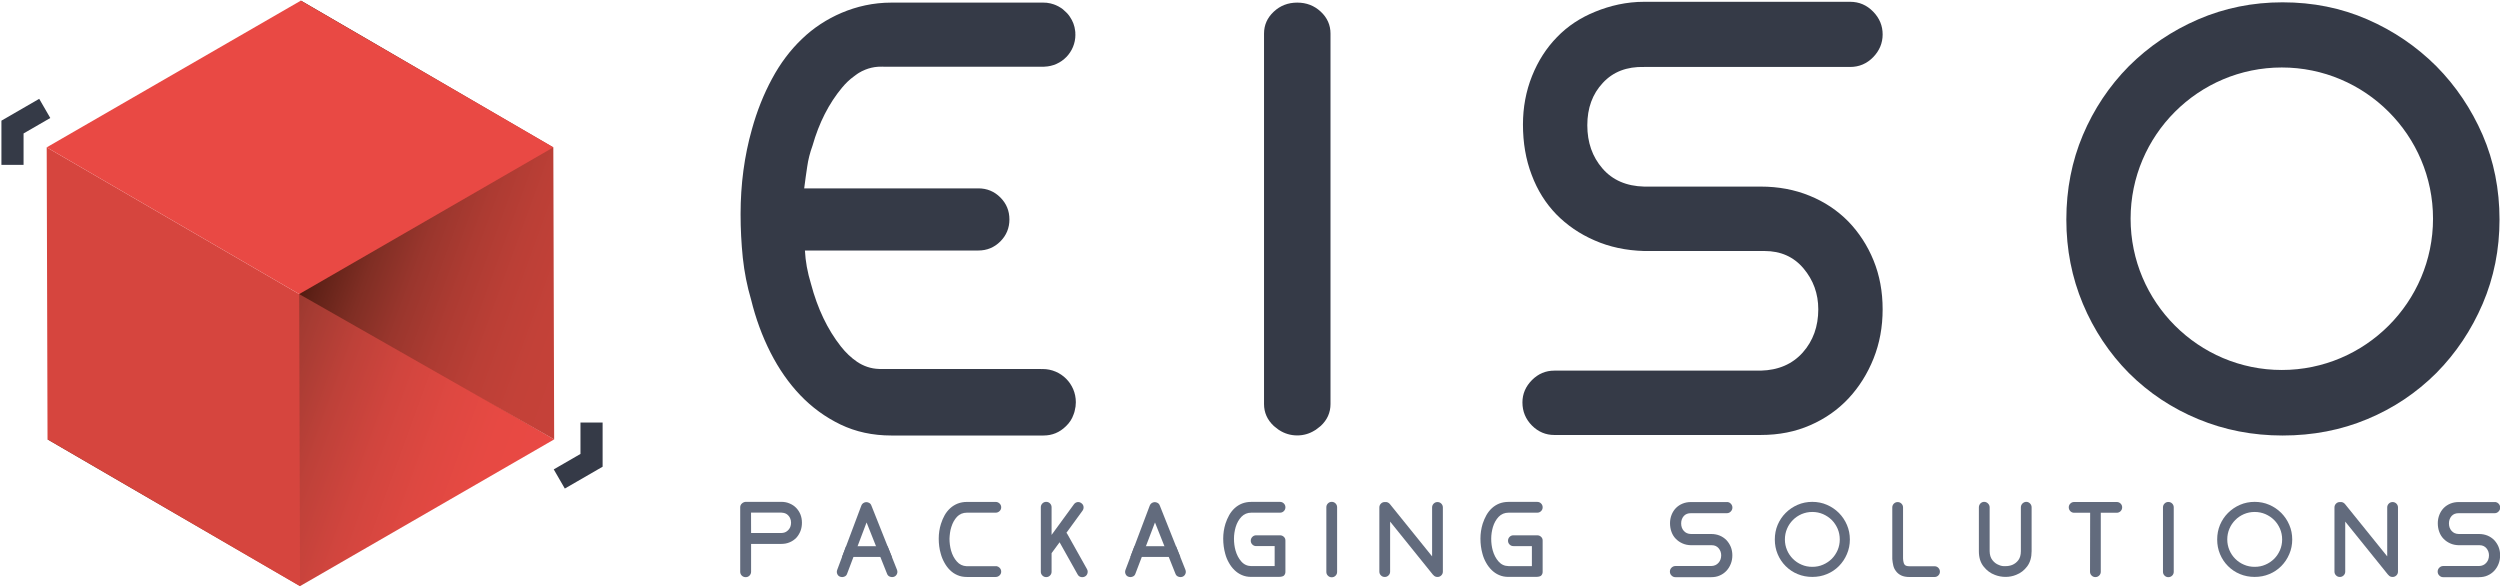 <?xml version="1.0" encoding="utf-8"?>
<!-- Generator: Adobe Illustrator 16.0.0, SVG Export Plug-In . SVG Version: 6.00 Build 0)  -->
<!DOCTYPE svg PUBLIC "-//W3C//DTD SVG 1.0//EN" "http://www.w3.org/TR/2001/REC-SVG-20010904/DTD/svg10.dtd">
<svg version="1.0" id="Layer_1" xmlns="http://www.w3.org/2000/svg" xmlns:xlink="http://www.w3.org/1999/xlink" x="0px" y="0px"
	 width="338.766px" height="79.554px" viewBox="0 0 338.766 79.554" enable-background="new 0 0 338.766 79.554"
	 xml:space="preserve">
<g>
	<defs>
		<rect id="SVGID_1_" x="-105.25" y="-79.321" width="549.45" height="388.54"/>
	</defs>
	<clipPath id="SVGID_2_">
		<use xlink:href="#SVGID_1_"  overflow="visible"/>
	</clipPath>
	<path clip-path="url(#SVGID_2_)" fill="#353A47" d="M250.451,30.004c-1.48-1.5-3.22-2.66-5.24-3.48
		c-2.03-0.83-4.229-1.24-6.62-1.24h-15.8c-2.4-0.06-4.29-0.88-5.65-2.46c-1.37-1.58-2.05-3.53-2.05-5.85s0.69-4.24,2.11-5.75
		c1.39-1.5,3.25-2.21,5.59-2.15h27.91c1.229,0,2.27-0.45,3.13-1.33c0.86-0.89,1.28-1.92,1.28-3.08c0-1.17-0.42-2.2-1.28-3.08
		c-0.86-0.89-1.9-1.34-3.13-1.34h-27.91c-2.4,0-4.61,0.52-6.62,1.34c-2.03,0.82-3.75,1.96-5.18,3.44
		c-1.44,1.47-2.57,3.23-3.391,5.28c-0.819,2.05-1.229,4.25-1.229,6.57c0,2.46,0.38,4.73,1.18,6.82c0.78,2.09,1.9,3.86,3.33,5.34
		c1.44,1.47,3.16,2.66,5.19,3.54c2.01,0.89,4.26,1.37,6.72,1.44h16.32c2.18,0,3.949,0.78,5.279,2.36s2,3.42,2,5.54
		c0,2.32-0.699,4.27-2.1,5.85c-1.41,1.58-3.31,2.4-5.7,2.46h-27.979c-1.15,0-2.16,0.42-3.021,1.28c-0.85,0.86-1.29,1.86-1.29,3.03
		c0,1.23,0.44,2.27,1.29,3.13c0.86,0.86,1.87,1.28,3.021,1.28h27.979c2.47,0,4.7-0.44,6.72-1.33c2.021-0.88,3.75-2.1,5.19-3.64
		c1.43-1.54,2.56-3.34,3.38-5.39c0.82-2.05,1.23-4.27,1.23-6.67s-0.41-4.61-1.23-6.62C253.061,33.284,251.911,31.514,250.451,30.004
		"/>
	<path clip-path="url(#SVGID_2_)" fill="#353A47" d="M336.42,18.304c-1.53-3.52-3.62-6.64-6.28-9.33
		c-2.699-2.69-5.819-4.81-9.359-6.35s-7.36-2.31-11.48-2.31c-4.05,0-7.859,0.77-11.43,2.31c-3.561,1.54-6.7,3.66-9.4,6.35
		c-2.66,2.69-4.739,5.81-6.229,9.33c-1.49,3.53-2.24,7.35-2.24,11.45c0,4.05,0.75,7.85,2.24,11.41s3.569,6.69,6.229,9.38
		c2.7,2.69,5.84,4.78,9.4,6.25c3.57,1.48,7.38,2.22,11.43,2.22c4.12,0,7.94-0.74,11.48-2.22c3.54-1.47,6.66-3.56,9.359-6.25
		c2.66-2.69,4.75-5.82,6.28-9.38c1.521-3.56,2.28-7.36,2.28-11.41C338.7,25.654,337.94,21.833,336.42,18.304 M309.2,50.134
		c-11.3,0-20.49-9.2-20.49-20.5c0-11.3,9.19-20.49,20.49-20.49s20.49,9.19,20.49,20.49C329.69,40.934,320.5,50.134,309.2,50.134"/>
	<path clip-path="url(#SVGID_2_)" fill="#353A47" d="M180.292,4.554v50.19c0,1.16-0.44,2.15-1.32,2.97
		c-0.069,0.07-0.149,0.12-0.229,0.18c-0.141,0.12-0.29,0.24-0.44,0.34c-0.06,0.04-0.109,0.07-0.17,0.1
		c-0.68,0.43-1.49,0.67-2.35,0.67c-0.9,0-1.74-0.26-2.44-0.72c-0.04-0.02-0.07-0.04-0.109-0.07c-0.16-0.11-0.311-0.23-0.461-0.36
		c-0.05-0.05-0.109-0.09-0.17-0.14c-0.88-0.82-1.319-1.81-1.319-2.97V4.554c0-1.16,0.439-2.15,1.319-2.97
		c0.87-0.82,1.94-1.23,3.181-1.23c1.25,0,2.31,0.41,3.189,1.23C179.852,2.404,180.292,3.394,180.292,4.554"/>
	<path clip-path="url(#SVGID_2_)" fill="#353A47" d="M142.773,0.583c-0.3-0.1-0.61-0.17-0.94-0.21
		C142.163,0.404,142.473,0.474,142.773,0.583"/>
	<path clip-path="url(#SVGID_2_)" fill="#353A47" d="M119.823,9.043h-0.8c0.13-0.02,0.26-0.02,0.4-0.02
		C119.563,9.023,119.693,9.023,119.823,9.043"/>
	<path clip-path="url(#SVGID_2_)" fill="#353A47" d="M145.783,54.503c0,0.39-0.05,0.77-0.15,1.14c-0.01,0.07-0.03,0.14-0.05,0.21
		c-0.03,0.12-0.07,0.23-0.12,0.34c-0.2,0.58-0.54,1.11-1.04,1.58c-0.85,0.83-1.86,1.24-3.02,1.24h-20.63c-2.53,0-4.82-0.5-6.88-1.49
		c-2.05-0.99-3.86-2.31-5.44-3.96c-1.57-1.64-2.92-3.58-4.05-5.8c-1.13-2.23-2-4.61-2.62-7.14c-0.55-1.85-0.92-3.75-1.13-5.7
		c-0.2-1.96-0.3-3.92-0.3-5.91c0-4.04,0.51-7.88,1.54-11.51c0.68-2.46,1.59-4.74,2.72-6.83c1.12-2.09,2.47-3.88,4.05-5.39
		c1.57-1.51,3.37-2.69,5.39-3.55c2.01-0.85,4.26-1.38,6.72-1.38h20.6c0.16,0,0.31,0.01,0.46,0.02c0.33,0.04,0.64,0.11,0.94,0.21
		c0.1,0.03,0.19,0.07,0.29,0.11c0.24,0.1,0.48,0.23,0.69,0.37c0.02,0.01,0.03,0.02,0.05,0.03c0.12,0.08,0.24,0.17,0.35,0.28
		c0.09,0.08,0.18,0.16,0.27,0.25c0.12,0.1,0.21,0.2,0.3,0.31c0.1,0.11,0.18,0.23,0.26,0.35c0.19,0.28,0.35,0.58,0.47,0.9
		c0.06,0.16,0.11,0.32,0.15,0.49s0.07,0.35,0.09,0.52v0.01c0.02,0.13,0.03,0.27,0.02,0.41c0.01,0.03,0.01,0.06,0.01,0.09
		c0,2.35-1.86,4.25-4.19,4.33c-0.05,0.01-0.11,0.01-0.16,0.01h-21.55c-0.13-0.02-0.26-0.02-0.4-0.02c-0.14,0-0.27,0-0.4,0.02h-0.03
		c-0.62,0.04-1.2,0.18-1.75,0.4c-0.08,0.03-0.16,0.06-0.24,0.11c-0.14,0.05-0.27,0.12-0.4,0.2c-0.13,0.07-0.27,0.14-0.39,0.23
		c-0.08,0.06-0.16,0.11-0.24,0.17c-0.1,0.06-0.19,0.13-0.28,0.21c-0.57,0.41-1.1,0.92-1.59,1.51c-1.78,2.14-3.12,4.76-4,7.86
		c-0.35,0.96-0.59,1.91-0.72,2.84c-0.14,0.93-0.28,1.91-0.41,2.95h23.6c1.16,0,2.16,0.41,2.98,1.23c0.82,0.82,1.23,1.81,1.23,2.98
		c0,1.16-0.41,2.16-1.23,2.98c-0.82,0.82-1.82,1.23-2.98,1.23h-23.5c0.07,1.44,0.34,2.95,0.82,4.52c0.89,3.36,2.24,6.18,4.05,8.48
		c0.67,0.85,1.41,1.55,2.21,2.09c0.85,0.57,1.86,0.93,2.95,0.96c0.07,0.01,0.14,0.01,0.21,0.01h21.75v0.01
		c0.07-0.01,0.15-0.01,0.22-0.01C143.773,50.004,145.783,52.014,145.783,54.503"/>
	<path clip-path="url(#SVGID_2_)" fill="#353A47" d="M141.533,9.034v0.01h-0.16C141.423,9.043,141.483,9.043,141.533,9.034"/>
	<path clip-path="url(#SVGID_2_)" fill="#353A47" d="M119.823,9.043h-0.8c0.13-0.02,0.26-0.02,0.4-0.02
		C119.563,9.023,119.693,9.023,119.823,9.043"/>
	<path clip-path="url(#SVGID_2_)" fill="#626B7D" d="M108.464,69.71c-0.142-0.347-0.338-0.64-0.578-0.889
		c-0.249-0.258-0.542-0.453-0.889-0.596c-0.338-0.151-0.72-0.222-1.12-0.222h-4.836c-0.205,0.018-0.374,0.098-0.516,0.231
		c-0.151,0.143-0.222,0.303-0.222,0.516v8.73c0,0.196,0.071,0.374,0.222,0.525c0.142,0.133,0.311,0.204,0.516,0.204
		c0.213,0,0.382-0.071,0.524-0.213c0.142-0.151,0.213-0.32,0.213-0.525v-3.769h4.117c0.4,0,0.782-0.071,1.12-0.222
		c0.347-0.143,0.64-0.356,0.889-0.605c0.24-0.267,0.427-0.569,0.569-0.925c0.133-0.346,0.195-0.729,0.195-1.12
		C108.668,70.421,108.597,70.058,108.464,69.71 M107.086,71.417c-0.107,0.231-0.249,0.418-0.445,0.56
		c-0.195,0.16-0.453,0.24-0.764,0.249h-4.099l-0.008-2.765h4.142v0.009c0.294,0.009,0.543,0.089,0.729,0.222
		c0.196,0.151,0.338,0.329,0.427,0.534c0.08,0.169,0.125,0.364,0.125,0.595C107.193,71.036,107.157,71.23,107.086,71.417"/>
	<path clip-path="url(#SVGID_2_)" fill="#626B7D" d="M121.551,77.214l-0.693-1.743l-0.587-1.457l-2.187-5.495
		c-0.071-0.213-0.214-0.355-0.427-0.426c-0.187-0.072-0.373-0.063-0.56,0.017c-0.187,0.089-0.311,0.223-0.382,0.409l-2.063,5.495
		l-0.551,1.457l-0.658,1.761c-0.071,0.195-0.062,0.382,0.018,0.56c0.08,0.187,0.222,0.311,0.409,0.364
		c0.186,0.063,0.373,0.054,0.56-0.026c0.187-0.071,0.302-0.205,0.364-0.4l0.854-2.259l0.56-1.457l1.218-3.219l1.28,3.219
		l0.587,1.457l0.907,2.276c0.071,0.196,0.195,0.32,0.382,0.392c0.187,0.071,0.373,0.08,0.56,0.017c0.187-0.071,0.32-0.195,0.4-0.382
		C121.622,77.596,121.622,77.41,121.551,77.214"/>
	<path clip-path="url(#SVGID_2_)" fill="#626B7D" d="M135.073,76.725h-4.09c-0.542-0.027-0.977-0.24-1.324-0.64
		c-0.356-0.4-0.614-0.889-0.783-1.476c-0.142-0.507-0.213-1.049-0.213-1.618c0.009-0.267,0.036-0.542,0.071-0.809
		c0.036-0.267,0.098-0.524,0.178-0.773c0.169-0.552,0.427-1.014,0.773-1.387c0.347-0.365,0.801-0.552,1.343-0.552h3.894
		c0.204,0,0.373-0.071,0.524-0.213c0.152-0.142,0.223-0.311,0.223-0.516c0-0.195-0.071-0.373-0.223-0.515
		c-0.151-0.142-0.32-0.213-0.524-0.213h-3.894c-0.462,0-0.88,0.08-1.254,0.222c-0.373,0.151-0.711,0.355-1.004,0.622
		c-0.294,0.267-0.551,0.587-0.756,0.942c-0.204,0.365-0.373,0.756-0.507,1.183c-0.204,0.64-0.302,1.316-0.302,2.009
		c0,0.729,0.089,1.396,0.267,2.009c0.115,0.445,0.284,0.854,0.498,1.236c0.213,0.391,0.462,0.729,0.755,1.013
		c0.294,0.294,0.632,0.525,1.014,0.685c0.382,0.169,0.809,0.249,1.271,0.249h3.912c0.204,0,0.373-0.071,0.524-0.213
		c0.152-0.143,0.223-0.312,0.223-0.516c0-0.196-0.071-0.373-0.223-0.525C135.331,76.823,135.206,76.752,135.073,76.725"/>
	<path clip-path="url(#SVGID_2_)" fill="#626B7D" d="M147.297,77.125l-2.649-4.73c-0.036-0.071-0.08-0.133-0.143-0.195l2.187-3.005
		c0.116-0.16,0.16-0.347,0.134-0.542c-0.027-0.196-0.125-0.347-0.294-0.472c-0.168-0.124-0.346-0.177-0.542-0.142
		c-0.195,0.036-0.355,0.142-0.471,0.302l-3.023,4.143v-3.751c0-0.196-0.071-0.374-0.213-0.516s-0.311-0.213-0.516-0.213
		c-0.204,0-0.373,0.071-0.515,0.213c-0.143,0.142-0.214,0.32-0.214,0.516v8.739c0,0.204,0.071,0.373,0.214,0.515
		c0.142,0.143,0.311,0.214,0.515,0.214c0.205,0,0.374-0.071,0.516-0.214c0.142-0.142,0.213-0.311,0.213-0.515v-2.516l1.085-1.476
		l2.436,4.347c0.098,0.187,0.24,0.303,0.435,0.356c0.196,0.053,0.383,0.027,0.56-0.062c0.178-0.089,0.294-0.249,0.347-0.436
		C147.413,77.481,147.395,77.303,147.297,77.125"/>
	<path clip-path="url(#SVGID_2_)" fill="#626B7D" d="M160.632,77.214l-0.693-1.743l-0.587-1.457l-2.187-5.495
		c-0.071-0.213-0.214-0.355-0.427-0.426c-0.187-0.072-0.373-0.063-0.56,0.017c-0.187,0.089-0.311,0.223-0.382,0.409l-2.072,5.495
		l-0.551,1.457l-0.667,1.761c-0.071,0.195-0.062,0.382,0.018,0.56c0.08,0.187,0.222,0.311,0.409,0.364
		c0.187,0.063,0.373,0.054,0.56-0.026c0.187-0.071,0.302-0.205,0.365-0.4l0.862-2.259l0.56-1.457l1.227-3.219l1.28,3.219
		l0.587,1.457l0.907,2.276c0.071,0.196,0.195,0.32,0.382,0.392c0.187,0.071,0.373,0.08,0.56,0.017c0.187-0.071,0.32-0.195,0.4-0.382
		C160.704,77.596,160.704,77.41,160.632,77.214"/>
	<path clip-path="url(#SVGID_2_)" fill="#626B7D" d="M173.452,72.538h-3.236c-0.204,0-0.372,0.071-0.516,0.214
		c-0.142,0.143-0.213,0.321-0.213,0.517c0,0.205,0.071,0.374,0.213,0.517c0.144,0.143,0.312,0.214,0.516,0.214h2.508v2.71h-3.166
		c-0.542-0.009-0.996-0.214-1.351-0.624c-0.356-0.401-0.614-0.891-0.783-1.48c-0.142-0.499-0.213-1.034-0.213-1.604
		c0-0.268,0.018-0.544,0.062-0.821c0.045-0.267,0.098-0.526,0.169-0.766c0.169-0.553,0.427-1.017,0.783-1.391
		c0.355-0.365,0.8-0.553,1.333-0.553h3.894c0.205,0,0.373-0.071,0.517-0.214c0.142-0.142,0.213-0.312,0.213-0.517
		c0-0.196-0.071-0.374-0.213-0.517c-0.144-0.142-0.312-0.214-0.517-0.214h-3.894c-0.462,0-0.88,0.081-1.253,0.223
		c-0.374,0.152-0.703,0.357-0.996,0.624c-0.294,0.268-0.542,0.589-0.747,0.945c-0.204,0.366-0.373,0.758-0.507,1.168
		c-0.204,0.669-0.302,1.337-0.302,2.015c0,0.713,0.089,1.39,0.267,2.032c0.115,0.446,0.284,0.856,0.498,1.23
		c0.213,0.384,0.462,0.714,0.755,0.999c0.294,0.285,0.623,0.517,1.005,0.677c0.382,0.17,0.8,0.25,1.262,0.25h3.716
		c0.401,0,0.588-0.08,0.686-0.143c0.062-0.044,0.08-0.08,0.08-0.08c0.106-0.125,0.16-0.276,0.16-0.454v-4.226
		c0.009-0.196-0.054-0.374-0.204-0.517C173.825,72.609,173.657,72.538,173.452,72.538"/>
	<path clip-path="url(#SVGID_2_)" fill="#626B7D" d="M208.31,72.538h-3.236c-0.205,0-0.373,0.071-0.516,0.214
		c-0.142,0.143-0.213,0.321-0.213,0.517c0,0.205,0.071,0.374,0.213,0.517C204.7,73.929,204.868,74,205.073,74h2.508v2.71h-3.165
		c-0.542-0.009-0.996-0.214-1.352-0.624c-0.355-0.401-0.614-0.891-0.783-1.48c-0.142-0.499-0.213-1.034-0.213-1.604
		c0-0.268,0.019-0.544,0.062-0.821c0.045-0.267,0.098-0.526,0.169-0.766c0.169-0.553,0.427-1.017,0.783-1.391
		c0.354-0.365,0.8-0.553,1.333-0.553h3.894c0.205,0,0.373-0.071,0.516-0.214c0.143-0.142,0.214-0.312,0.214-0.517
		c0-0.196-0.071-0.374-0.214-0.517c-0.143-0.142-0.311-0.214-0.516-0.214h-3.894c-0.463,0-0.881,0.081-1.254,0.223
		c-0.373,0.152-0.702,0.357-0.995,0.624c-0.294,0.268-0.542,0.589-0.747,0.945c-0.204,0.366-0.373,0.758-0.508,1.168
		c-0.203,0.669-0.302,1.337-0.302,2.015c0,0.713,0.089,1.39,0.268,2.032c0.114,0.446,0.283,0.856,0.498,1.23
		c0.213,0.384,0.462,0.714,0.755,0.999c0.294,0.285,0.623,0.517,1.005,0.677c0.382,0.17,0.8,0.25,1.262,0.25h3.716
		c0.401,0,0.587-0.08,0.686-0.143c0.062-0.044,0.08-0.08,0.08-0.08c0.106-0.125,0.16-0.276,0.16-0.454v-4.226
		c0.009-0.196-0.054-0.374-0.204-0.517C208.683,72.609,208.515,72.538,208.31,72.538"/>
	<path clip-path="url(#SVGID_2_)" fill="#626B7D" d="M180.974,68.217c-0.143-0.142-0.312-0.213-0.517-0.213
		c-0.203,0-0.372,0.071-0.515,0.213c-0.143,0.142-0.214,0.32-0.214,0.516v8.763c0,0.205,0.071,0.374,0.214,0.516
		s0.312,0.213,0.515,0.213c0.205,0,0.374-0.071,0.517-0.213c0.142-0.142,0.213-0.311,0.213-0.516v-8.763
		C181.187,68.537,181.115,68.359,180.974,68.217"/>
	<polygon clip-path="url(#SVGID_2_)" fill="#626B7D" points="120.271,74.014 114.651,74.014 114.101,75.472 120.857,75.472 	"/>
	<polygon clip-path="url(#SVGID_2_)" fill="#626B7D" points="159.353,74.014 153.724,74.014 153.173,75.472 159.939,75.472 	"/>
	<path clip-path="url(#SVGID_2_)" fill="#626B7D" d="M195.305,68.244c-0.143-0.142-0.312-0.213-0.516-0.213
		s-0.373,0.071-0.516,0.213s-0.214,0.32-0.214,0.516v6.632l-5.725-7.095c-0.169-0.195-0.373-0.284-0.622-0.266h-0.071
		c-0.205,0-0.374,0.071-0.516,0.213c-0.143,0.142-0.214,0.32-0.214,0.516v8.694c0,0.205,0.071,0.374,0.214,0.516
		c0.142,0.142,0.311,0.213,0.516,0.213c0.204,0,0.373-0.071,0.515-0.213c0.143-0.142,0.214-0.311,0.214-0.516V70.68l5.778,7.166
		l0.089,0.088c0.143,0.169,0.329,0.249,0.552,0.249c0.204,0,0.373-0.071,0.516-0.213c0.142-0.142,0.213-0.311,0.213-0.516V68.76
		C195.518,68.564,195.446,68.386,195.305,68.244"/>
	<path clip-path="url(#SVGID_2_)" fill="#626B7D" d="M233.933,73.178c-0.258-0.258-0.56-0.462-0.907-0.605
		c-0.347-0.142-0.729-0.213-1.146-0.213h-2.738c-0.418-0.009-0.737-0.151-0.978-0.427c-0.24-0.266-0.355-0.604-0.355-1.013
		c0-0.4,0.124-0.729,0.364-1.005c0.24-0.258,0.569-0.382,0.969-0.373h4.846c0.214,0,0.392-0.071,0.543-0.231
		c0.15-0.151,0.222-0.329,0.222-0.534c0-0.195-0.071-0.373-0.222-0.533c-0.116-0.116-0.24-0.187-0.393-0.214h-4.996
		c-0.418,0-0.8,0.072-1.146,0.214c-0.347,0.142-0.649,0.347-0.898,0.596c-0.249,0.257-0.443,0.56-0.586,0.915
		c-0.143,0.365-0.214,0.747-0.214,1.147c0,0.427,0.071,0.827,0.205,1.182c0.133,0.365,0.329,0.676,0.578,0.925
		c0.249,0.258,0.551,0.471,0.896,0.622c0.348,0.16,0.738,0.24,1.165,0.249h2.827c0.383,0,0.686,0.143,0.916,0.409
		c0.231,0.276,0.347,0.596,0.347,0.96c0,0.409-0.125,0.747-0.364,1.014c-0.24,0.275-0.569,0.427-0.987,0.436h-4.854
		c-0.203,0-0.372,0.08-0.523,0.222c-0.151,0.151-0.223,0.329-0.223,0.524c0,0.214,0.071,0.4,0.223,0.543
		c0.151,0.151,0.32,0.222,0.523,0.222h4.854c0.427,0,0.818-0.071,1.165-0.231c0.347-0.151,0.649-0.365,0.897-0.631
		c0.249-0.267,0.444-0.578,0.588-0.943c0.142-0.355,0.213-0.738,0.213-1.156c0-0.409-0.071-0.791-0.213-1.146
		C234.386,73.756,234.19,73.454,233.933,73.178"/>
	<path clip-path="url(#SVGID_2_)" fill="#626B7D" d="M337.973,73.178c-0.258-0.258-0.561-0.462-0.907-0.605
		c-0.347-0.142-0.729-0.213-1.147-0.213h-2.737c-0.418-0.009-0.738-0.151-0.979-0.427c-0.239-0.266-0.354-0.604-0.354-1.013
		c0-0.4,0.124-0.729,0.363-1.005c0.24-0.258,0.569-0.382,0.97-0.373h4.845c0.214,0,0.392-0.071,0.543-0.231
		c0.151-0.151,0.222-0.329,0.222-0.534c0-0.195-0.07-0.373-0.222-0.533c-0.116-0.116-0.24-0.187-0.392-0.214h-4.996
		c-0.418,0-0.8,0.072-1.147,0.214c-0.346,0.142-0.648,0.347-0.897,0.596c-0.249,0.257-0.444,0.56-0.586,0.915
		c-0.144,0.365-0.215,0.747-0.215,1.147c0,0.427,0.071,0.827,0.205,1.182c0.134,0.365,0.329,0.676,0.578,0.925
		c0.249,0.258,0.551,0.471,0.897,0.622c0.347,0.16,0.737,0.24,1.165,0.249h2.827c0.382,0,0.685,0.143,0.916,0.409
		c0.23,0.276,0.347,0.596,0.347,0.96c0,0.409-0.125,0.747-0.365,1.014c-0.24,0.275-0.569,0.427-0.987,0.436h-4.854
		c-0.204,0-0.373,0.08-0.524,0.222c-0.15,0.151-0.223,0.329-0.223,0.524c0,0.214,0.072,0.4,0.223,0.543
		c0.151,0.151,0.32,0.222,0.524,0.222h4.854c0.428,0,0.818-0.071,1.165-0.231c0.348-0.151,0.649-0.365,0.898-0.631
		c0.249-0.267,0.444-0.578,0.587-0.943c0.142-0.355,0.213-0.738,0.213-1.156c0-0.409-0.071-0.791-0.213-1.146
		C338.426,73.756,338.23,73.454,337.973,73.178"/>
	<path clip-path="url(#SVGID_2_)" fill="#626B7D" d="M250.268,71.124c-0.259-0.609-0.625-1.151-1.084-1.617
		c-0.467-0.467-1.009-0.834-1.626-1.101c-0.607-0.267-1.274-0.4-1.983-0.4c-0.7,0-1.367,0.133-1.984,0.4
		c-0.616,0.267-1.158,0.634-1.625,1.101c-0.467,0.466-0.825,1.008-1.084,1.617c-0.258,0.617-0.383,1.275-0.383,1.984
		c0,0.7,0.125,1.359,0.383,1.976c0.259,0.616,0.617,1.158,1.084,1.625c0.467,0.467,1.009,0.834,1.625,1.084
		c0.617,0.258,1.284,0.383,1.984,0.383c0.709,0,1.376-0.125,1.983-0.383c0.617-0.25,1.159-0.617,1.626-1.084
		c0.459-0.467,0.825-1.009,1.084-1.625c0.268-0.617,0.4-1.276,0.4-1.976C250.668,72.399,250.535,71.741,250.268,71.124
		 M249.009,74.55c-0.2,0.45-0.458,0.842-0.792,1.175c-0.342,0.334-0.734,0.601-1.184,0.792c-0.45,0.2-0.934,0.292-1.459,0.292
		c-0.517,0-0.992-0.092-1.45-0.292c-0.45-0.191-0.842-0.458-1.175-0.792c-0.334-0.333-0.602-0.725-0.792-1.175
		c-0.192-0.45-0.292-0.934-0.292-1.45c0-0.526,0.1-1.009,0.292-1.459c0.19-0.45,0.458-0.842,0.792-1.176
		c0.333-0.341,0.725-0.6,1.175-0.8c0.458-0.192,0.934-0.292,1.45-0.292c0.525,0,1.009,0.1,1.459,0.292
		c0.449,0.2,0.842,0.459,1.184,0.8c0.334,0.334,0.592,0.726,0.792,1.176c0.192,0.45,0.292,0.933,0.292,1.459
		C249.301,73.616,249.201,74.1,249.009,74.55"/>
	<path clip-path="url(#SVGID_2_)" fill="#626B7D" d="M310.213,71.124c-0.26-0.609-0.625-1.151-1.084-1.617
		c-0.468-0.467-1.01-0.834-1.626-1.101c-0.608-0.267-1.275-0.4-1.984-0.4c-0.7,0-1.367,0.133-1.984,0.4
		c-0.615,0.267-1.157,0.634-1.625,1.101c-0.467,0.466-0.825,1.008-1.084,1.617c-0.258,0.617-0.383,1.275-0.383,1.984
		c0,0.7,0.125,1.359,0.383,1.976c0.259,0.616,0.617,1.158,1.084,1.625c0.468,0.467,1.01,0.834,1.625,1.084
		c0.617,0.258,1.284,0.383,1.984,0.383c0.709,0,1.376-0.125,1.984-0.383c0.616-0.25,1.158-0.617,1.626-1.084
		c0.459-0.467,0.824-1.009,1.084-1.625c0.267-0.617,0.399-1.276,0.399-1.976C310.612,72.399,310.479,71.741,310.213,71.124
		 M308.953,74.55c-0.199,0.45-0.458,0.842-0.792,1.175c-0.342,0.334-0.733,0.601-1.184,0.792c-0.45,0.2-0.933,0.292-1.459,0.292
		c-0.516,0-0.992-0.092-1.45-0.292c-0.45-0.191-0.842-0.458-1.175-0.792c-0.334-0.333-0.601-0.725-0.792-1.175
		c-0.192-0.45-0.292-0.934-0.292-1.45c0-0.526,0.1-1.009,0.292-1.459c0.191-0.45,0.458-0.842,0.792-1.176
		c0.333-0.341,0.725-0.6,1.175-0.8c0.458-0.192,0.935-0.292,1.45-0.292c0.526,0,1.009,0.1,1.459,0.292
		c0.45,0.2,0.842,0.459,1.184,0.8c0.334,0.334,0.593,0.726,0.792,1.176c0.192,0.45,0.292,0.933,0.292,1.459
		C309.245,73.616,309.146,74.1,308.953,74.55"/>
	<path clip-path="url(#SVGID_2_)" fill="#626B7D" d="M262.657,76.943c-0.142-0.142-0.311-0.213-0.516-0.213h-3.396
		c-0.329,0-0.551-0.072-0.657-0.214c-0.071-0.089-0.124-0.213-0.151-0.355c-0.035-0.143-0.053-0.303-0.062-0.48v-6.917
		c0-0.196-0.07-0.373-0.213-0.516c-0.143-0.142-0.312-0.213-0.516-0.213s-0.373,0.071-0.517,0.213
		c-0.142,0.143-0.213,0.32-0.213,0.516v6.988c0.027,0.311,0.071,0.604,0.134,0.871c0.062,0.276,0.178,0.525,0.347,0.747
		c0.187,0.266,0.436,0.462,0.729,0.604c0.293,0.143,0.667,0.214,1.12,0.214h3.396c0.205,0,0.374-0.071,0.516-0.214
		c0.143-0.142,0.213-0.311,0.213-0.515C262.87,77.264,262.8,77.085,262.657,76.943"/>
	<path clip-path="url(#SVGID_2_)" fill="#626B7D" d="M275.086,68.226c-0.142-0.142-0.311-0.222-0.507-0.222
		c-0.204,0-0.373,0.08-0.524,0.222c-0.143,0.151-0.214,0.329-0.214,0.525v5.937c0,0.498-0.115,0.898-0.329,1.2
		c-0.222,0.302-0.506,0.524-0.853,0.667c-0.276,0.106-0.569,0.16-0.89,0.16c-0.319,0.026-0.631-0.027-0.916-0.16
		c-0.338-0.125-0.631-0.347-0.87-0.658c-0.24-0.302-0.365-0.711-0.373-1.209v-5.937c0-0.196-0.072-0.374-0.224-0.525
		c-0.142-0.142-0.319-0.222-0.515-0.222c-0.205,0-0.374,0.08-0.516,0.222c-0.134,0.151-0.204,0.329-0.204,0.525v5.955
		c0,0.844,0.213,1.529,0.64,2.062c0.418,0.534,0.933,0.916,1.538,1.138c0.462,0.178,0.941,0.267,1.439,0.267
		c0.249,0,0.489-0.018,0.738-0.071c0.24-0.045,0.48-0.116,0.711-0.214c0.597-0.231,1.085-0.613,1.485-1.147
		c0.391-0.524,0.595-1.209,0.595-2.053v-5.937C275.299,68.555,275.228,68.377,275.086,68.226"/>
	<path clip-path="url(#SVGID_2_)" fill="#626B7D" d="M287.354,68.237c-0.142-0.142-0.32-0.213-0.516-0.213h-5.778
		c-0.205,0-0.374,0.071-0.516,0.213c-0.143,0.142-0.213,0.311-0.213,0.507c0,0.204,0.07,0.373,0.213,0.524
		c0.142,0.142,0.311,0.214,0.516,0.214h2.169l-0.018,7.989c0,0.204,0.07,0.373,0.214,0.515c0.142,0.143,0.311,0.214,0.515,0.214
		c0.196,0,0.374-0.071,0.517-0.214c0.142-0.142,0.213-0.311,0.213-0.515v-7.989h2.161c0.203,0,0.372-0.072,0.523-0.214
		c0.143-0.151,0.213-0.32,0.213-0.524C287.567,68.548,287.497,68.379,287.354,68.237"/>
	<path clip-path="url(#SVGID_2_)" fill="#626B7D" d="M294.343,68.231c-0.143-0.142-0.32-0.213-0.517-0.213
		c-0.204,0-0.373,0.071-0.515,0.213c-0.144,0.142-0.214,0.32-0.214,0.516v8.735c0,0.205,0.07,0.374,0.214,0.516
		c0.142,0.142,0.311,0.213,0.515,0.213c0.196,0,0.374-0.071,0.517-0.213c0.142-0.142,0.213-0.311,0.213-0.516v-8.735
		C294.556,68.551,294.484,68.373,294.343,68.231"/>
	<path clip-path="url(#SVGID_2_)" fill="#626B7D" d="M324.729,68.244c-0.143-0.142-0.32-0.213-0.517-0.213
		c-0.203,0-0.372,0.071-0.515,0.213s-0.214,0.32-0.214,0.516v6.632l-5.725-7.095c-0.169-0.195-0.373-0.284-0.622-0.266h-0.071
		c-0.205,0-0.374,0.071-0.516,0.213c-0.143,0.142-0.214,0.32-0.214,0.516v8.694c0,0.205,0.071,0.374,0.214,0.516
		c0.142,0.142,0.311,0.213,0.516,0.213c0.195,0,0.373-0.071,0.515-0.213c0.143-0.142,0.214-0.311,0.214-0.516V70.68l5.778,7.166
		l0.089,0.088c0.143,0.169,0.32,0.249,0.551,0.249c0.196,0,0.374-0.071,0.517-0.213c0.142-0.142,0.213-0.311,0.213-0.516V68.76
		C324.942,68.564,324.871,68.386,324.729,68.244"/>
	<line clip-path="url(#SVGID_2_)" fill="#4F5566" x1="105.868" y1="68.146" x2="101.833" y2="68.146"/>
</g>
<g>
	<defs>
		<polygon id="SVGID_3_" points="6.44,59.54 40.654,79.423 75.092,59.54 40.878,39.657 		"/>
	</defs>
	<clipPath id="SVGID_4_">
		<use xlink:href="#SVGID_3_"  overflow="visible"/>
	</clipPath>
	
		<linearGradient id="SVGID_5_" gradientUnits="userSpaceOnUse" x1="-105.25" y1="309.219" x2="-104.25" y2="309.219" gradientTransform="matrix(60.621 22.064 22.064 -60.621 -431.88 21115.957)">
		<stop  offset="0" style="stop-color:#67261B"/>
		<stop  offset="0.229" style="stop-color:#67261B"/>
		<stop  offset="0.314" style="stop-color:#853127"/>
		<stop  offset="0.425" style="stop-color:#A43B32"/>
		<stop  offset="0.537" style="stop-color:#BE4139"/>
		<stop  offset="0.65" style="stop-color:#D1453E"/>
		<stop  offset="0.765" style="stop-color:#DE4841"/>
		<stop  offset="0.88" style="stop-color:#E74943"/>
		<stop  offset="1" style="stop-color:#E94944"/>
	</linearGradient>
	<polygon clip-path="url(#SVGID_4_)" fill="url(#SVGID_5_)" points="14.471,17.592 87.873,44.309 67.061,101.487 -6.34,74.771 	"/>
</g>
<g>
	<defs>
		<polygon id="SVGID_6_" points="40.542,39.852 75.092,59.54 74.979,19.969 40.766,0.086 		"/>
	</defs>
	<clipPath id="SVGID_7_">
		<use xlink:href="#SVGID_6_"  overflow="visible"/>
	</clipPath>
	
		<linearGradient id="SVGID_8_" gradientUnits="userSpaceOnUse" x1="-105.25" y1="309.217" x2="-104.25" y2="309.217" gradientTransform="matrix(49.419 17.987 17.987 -49.419 -327.332 17195.268)">
		<stop  offset="0" style="stop-color:#3B1002"/>
		<stop  offset="0.192" style="stop-color:#3B1002"/>
		<stop  offset="0.288" style="stop-color:#5F2117"/>
		<stop  offset="0.4" style="stop-color:#802E24"/>
		<stop  offset="0.515" style="stop-color:#9A362D"/>
		<stop  offset="0.632" style="stop-color:#AD3B32"/>
		<stop  offset="0.75" style="stop-color:#BB3F36"/>
		<stop  offset="0.871" style="stop-color:#C34138"/>
		<stop  offset="1" style="stop-color:#C64139"/>
	</linearGradient>
	<polygon clip-path="url(#SVGID_7_)" fill="url(#SVGID_8_)" points="44.583,-11.019 94.2,7.041 71.05,70.644 21.434,52.585 	"/>
</g>
<g>
	<defs>
		<rect id="SVGID_9_" x="-105.25" y="-79.321" width="549.45" height="388.54"/>
	</defs>
	<clipPath id="SVGID_10_">
		<use xlink:href="#SVGID_9_"  overflow="visible"/>
	</clipPath>
	<polygon clip-path="url(#SVGID_10_)" fill="#D6453E" points="40.654,79.423 6.44,59.54 6.328,19.968 40.542,39.851 	"/>
	<polygon clip-path="url(#SVGID_10_)" fill="#E94944" points="40.542,39.851 6.328,19.968 40.766,0.085 74.98,19.968 	"/>
	<polygon clip-path="url(#SVGID_10_)" fill="#353A47" points="76.537,66.203 75.036,63.605 78.658,61.513 78.658,57.253 
		81.658,57.253 81.658,63.244 	"/>
	<polygon clip-path="url(#SVGID_10_)" fill="#353A47" points="3.193,22.342 0.193,22.342 0.193,16.351 5.313,13.392 6.814,15.99 
		3.193,18.083 	"/>
</g>
<g>
	<defs>
		<path id="SVGID_11_" d="M222.791,150.247c-2.4,0-4.61,0.52-6.62,1.34c-2.03,0.82-3.75,1.96-5.18,3.439
			c-1.44,1.471-2.57,3.23-3.391,5.28c-0.819,2.05-1.229,4.25-1.229,6.57c0,2.46,0.38,4.729,1.18,6.819
			c0.78,2.091,1.9,3.86,3.33,5.341c1.44,1.47,3.16,2.659,5.19,3.54c2.01,0.889,4.26,1.369,6.72,1.439h16.32
			c2.18,0,3.949,0.78,5.279,2.36s2,3.42,2,5.54c0,2.319-0.699,4.27-2.1,5.85c-1.41,1.58-3.31,2.4-5.7,2.46h-27.979
			c-1.15,0-2.16,0.42-3.021,1.28c-0.85,0.859-1.29,1.86-1.29,3.03c0,1.229,0.44,2.27,1.29,3.13c0.86,0.859,1.87,1.279,3.021,1.279
			h27.979c2.47,0,4.7-0.439,6.72-1.329c2.021-0.881,3.75-2.101,5.19-3.641c1.43-1.54,2.56-3.34,3.38-5.391
			c0.82-2.049,1.23-4.27,1.23-6.669c0-2.4-0.41-4.61-1.23-6.62c-0.82-2.011-1.97-3.78-3.43-5.29c-1.48-1.5-3.22-2.66-5.24-3.48
			c-2.03-0.83-4.229-1.239-6.62-1.239h-15.8c-2.4-0.061-4.29-0.88-5.65-2.46c-1.369-1.58-2.05-3.53-2.05-5.851
			c0-2.319,0.69-4.24,2.11-5.75c1.39-1.5,3.25-2.21,5.59-2.15h27.91c1.229,0,2.27-0.449,3.13-1.329c0.86-0.891,1.28-1.92,1.28-3.08
			c0-1.171-0.42-2.2-1.28-3.08c-0.86-0.891-1.9-1.34-3.13-1.34H222.791z"/>
	</defs>
	<clipPath id="SVGID_12_">
		<use xlink:href="#SVGID_11_"  overflow="visible"/>
	</clipPath>
	
		<linearGradient id="SVGID_13_" gradientUnits="userSpaceOnUse" x1="-105.25" y1="309.219" x2="-104.25" y2="309.219" gradientTransform="matrix(252.683 -252.683 -252.683 -252.683 104823.75 51855.141)">
		<stop  offset="0" style="stop-color:#E94944"/>
		<stop  offset="1" style="stop-color:#353A47"/>
	</linearGradient>
	<polygon clip-path="url(#SVGID_12_)" fill="url(#SVGID_13_)" points="176.951,179.597 230.706,125.842 284.461,179.597 
		230.706,233.352 	"/>
</g>
<g>
	<defs>
		<path id="SVGID_14_" d="M288.71,179.637c0-11.3,9.19-20.49,20.49-20.49s20.49,9.19,20.49,20.49c0,11.299-9.19,20.5-20.49,20.5
			S288.71,190.936,288.71,179.637 M297.87,152.627c-3.561,1.54-6.7,3.66-9.4,6.35c-2.66,2.69-4.739,5.811-6.229,9.33
			c-1.49,3.53-2.24,7.351-2.24,11.45c0,4.05,0.75,7.849,2.24,11.41c1.49,3.56,3.569,6.689,6.229,9.38c2.7,2.689,5.84,4.78,9.4,6.25
			c3.57,1.479,7.38,2.22,11.43,2.22c4.12,0,7.94-0.74,11.48-2.22c3.54-1.47,6.66-3.561,9.359-6.25c2.66-2.69,4.75-5.82,6.28-9.38
			c1.521-3.562,2.28-7.36,2.28-11.41c0-4.1-0.76-7.92-2.28-11.45c-1.53-3.52-3.62-6.64-6.28-9.33
			c-2.699-2.689-5.819-4.81-9.359-6.35s-7.36-2.311-11.48-2.311C305.25,150.316,301.44,151.087,297.87,152.627"/>
	</defs>
	<clipPath id="SVGID_15_">
		<use xlink:href="#SVGID_14_"  overflow="visible"/>
	</clipPath>
	
		<linearGradient id="SVGID_16_" gradientUnits="userSpaceOnUse" x1="-105.25" y1="309.219" x2="-104.25" y2="309.219" gradientTransform="matrix(170.928 -170.928 -170.928 -170.928 71005.82 35191.453)">
		<stop  offset="0" style="stop-color:#E94944"/>
		<stop  offset="1" style="stop-color:#353A47"/>
	</linearGradient>
	<polygon clip-path="url(#SVGID_15_)" fill="url(#SVGID_16_)" points="250.65,179.667 309.35,120.967 368.05,179.667 
		309.35,238.367 	"/>
</g>
<g>
	<defs>
		<path id="SVGID_17_" d="M172.602,151.587c-0.88,0.82-1.319,1.81-1.319,2.97v50.19c0,1.16,0.439,2.149,1.319,2.97
			c0.061,0.05,0.12,0.09,0.171,0.139c0.149,0.131,0.3,0.251,0.46,0.36c0.04,0.031,0.069,0.051,0.109,0.071
			c0.7,0.46,1.54,0.72,2.44,0.72c0.859,0,1.67-0.24,2.35-0.67c0.061-0.031,0.11-0.061,0.17-0.101c0.15-0.1,0.3-0.22,0.44-0.34
			c0.08-0.06,0.16-0.109,0.229-0.18c0.88-0.82,1.32-1.81,1.32-2.97v-50.19c0-1.16-0.44-2.149-1.32-2.97s-1.939-1.23-3.189-1.23
			C174.542,150.356,173.472,150.767,172.602,151.587"/>
	</defs>
	<clipPath id="SVGID_18_">
		<use xlink:href="#SVGID_17_"  overflow="visible"/>
	</clipPath>
	
		<linearGradient id="SVGID_19_" gradientUnits="userSpaceOnUse" x1="-105.25" y1="309.219" x2="-104.25" y2="309.219" gradientTransform="matrix(836.249 -836.249 -836.249 -836.249 346515.156 171007.953)">
		<stop  offset="0" style="stop-color:#E94944"/>
		<stop  offset="1" style="stop-color:#353A47"/>
	</linearGradient>
	<polygon clip-path="url(#SVGID_18_)" fill="url(#SVGID_19_)" points="141.957,179.682 175.787,145.852 209.617,179.682 
		175.787,213.512 	"/>
</g>
<g>
	<defs>
		<path id="SVGID_20_" d="M142.773,150.587c-0.3-0.11-0.61-0.18-0.94-0.21C142.163,150.417,142.473,150.486,142.773,150.587"/>
	</defs>
	<clipPath id="SVGID_21_">
		<use xlink:href="#SVGID_20_"  overflow="visible"/>
	</clipPath>
	
		<linearGradient id="SVGID_22_" gradientUnits="userSpaceOnUse" x1="-105.25" y1="309.218" x2="-104.25" y2="309.218" gradientTransform="matrix(93.613 -93.613 -93.613 -93.613 38926.043 19260.805)">
		<stop  offset="0" style="stop-color:#E94944"/>
		<stop  offset="1" style="stop-color:#353A47"/>
	</linearGradient>
	<polygon clip-path="url(#SVGID_21_)" fill="url(#SVGID_22_)" points="141.728,150.481 142.303,149.907 142.878,150.481 
		142.303,151.057 	"/>
</g>
<g>
	<defs>
		<path id="SVGID_23_" d="M119.023,159.047h0.8c-0.13-0.021-0.26-0.021-0.4-0.021C119.283,159.026,119.153,159.026,119.023,159.047"
			/>
	</defs>
	<clipPath id="SVGID_24_">
		<use xlink:href="#SVGID_23_"  overflow="visible"/>
	</clipPath>
	
		<linearGradient id="SVGID_25_" gradientUnits="userSpaceOnUse" x1="-105.25" y1="309.219" x2="-104.25" y2="309.219" gradientTransform="matrix(120.537 -120.537 -120.537 -120.537 50068.863 24754.076)">
		<stop  offset="0" style="stop-color:#E94944"/>
		<stop  offset="1" style="stop-color:#353A47"/>
	</linearGradient>
	<polygon clip-path="url(#SVGID_24_)" fill="url(#SVGID_25_)" points="119.013,159.037 119.423,158.627 119.833,159.037 
		119.423,159.446 	"/>
</g>
<g>
	<defs>
		<path id="SVGID_26_" d="M120.773,150.356c-2.46,0-4.71,0.53-6.72,1.38c-2.02,0.86-3.82,2.04-5.39,3.551
			c-1.58,1.51-2.93,3.3-4.05,5.39c-1.13,2.09-2.04,4.37-2.72,6.83c-1.03,3.63-1.54,7.47-1.54,11.51c0,1.99,0.1,3.95,0.3,5.91
			c0.21,1.95,0.58,3.849,1.13,5.7c0.62,2.53,1.49,4.91,2.62,7.14c1.13,2.22,2.48,4.16,4.05,5.8c1.58,1.65,3.39,2.971,5.44,3.96
			c2.06,0.99,4.35,1.49,6.88,1.49h20.63c1.16,0,2.17-0.41,3.02-1.24c0.5-0.47,0.84-1.001,1.04-1.58c0.05-0.109,0.09-0.22,0.12-0.34
			c0.02-0.069,0.04-0.14,0.05-0.21c0.1-0.37,0.15-0.75,0.15-1.14c0-2.49-2.01-4.5-4.5-4.5c-0.07,0-0.15,0-0.22,0.01v-0.01h-21.75
			c-0.07,0-0.14,0-0.21-0.01c-1.09-0.03-2.1-0.391-2.95-0.96c-0.8-0.541-1.54-1.24-2.21-2.091c-1.81-2.3-3.16-5.119-4.05-8.479
			c-0.48-1.57-0.75-3.08-0.82-4.521h23.5c1.16,0,2.16-0.409,2.98-1.229c0.82-0.82,1.23-1.82,1.23-2.98c0-1.17-0.41-2.159-1.23-2.979
			c-0.82-0.82-1.82-1.23-2.98-1.23h-23.6c0.13-1.04,0.27-2.02,0.41-2.95c0.13-0.93,0.37-1.88,0.72-2.84c0.88-3.1,2.22-5.72,4-7.859
			c0.49-0.59,1.02-1.101,1.59-1.51c0.09-0.08,0.18-0.15,0.28-0.21c0.08-0.061,0.16-0.11,0.24-0.171c0.12-0.09,0.26-0.159,0.39-0.229
			c0.13-0.08,0.26-0.15,0.4-0.2c0.08-0.05,0.16-0.08,0.24-0.11c0.55-0.22,1.13-0.359,1.75-0.399h0.03
			c0.13-0.021,0.26-0.021,0.4-0.021c0.14,0,0.27,0,0.4,0.021h21.55c0.05,0,0.11,0,0.16-0.01c2.33-0.08,4.19-1.98,4.19-4.33
			c0-0.03,0-0.061-0.01-0.09c0.01-0.141,0-0.28-0.02-0.41v-0.011c-0.02-0.17-0.05-0.35-0.09-0.52s-0.09-0.33-0.15-0.49
			c-0.12-0.319-0.28-0.62-0.47-0.899c-0.08-0.12-0.16-0.24-0.26-0.351c-0.09-0.109-0.18-0.21-0.3-0.31
			c-0.09-0.09-0.18-0.17-0.27-0.25c-0.11-0.11-0.23-0.2-0.35-0.28c-0.02-0.01-0.03-0.02-0.05-0.03c-0.21-0.14-0.45-0.271-0.69-0.37
			c-0.1-0.039-0.19-0.079-0.29-0.109c-0.3-0.101-0.61-0.17-0.94-0.21c-0.15-0.01-0.3-0.021-0.46-0.021H120.773z"/>
	</defs>
	<clipPath id="SVGID_27_">
		<use xlink:href="#SVGID_26_"  overflow="visible"/>
	</clipPath>
	
		<linearGradient id="SVGID_28_" gradientUnits="userSpaceOnUse" x1="-105.25" y1="309.231" x2="-104.25" y2="309.231" gradientTransform="matrix(233.293 -233.293 -233.293 -233.293 96799.586 47785.672)">
		<stop  offset="0" style="stop-color:#E94944"/>
		<stop  offset="1" style="stop-color:#353A47"/>
	</linearGradient>
	<polygon clip-path="url(#SVGID_27_)" fill="url(#SVGID_28_)" points="71.023,179.687 123.068,127.642 175.113,179.687 
		123.068,231.731 	"/>
</g>
<g>
	<defs>
		<path id="SVGID_29_" d="M141.373,159.047h0.16v-0.01C141.483,159.047,141.423,159.047,141.373,159.047"/>
	</defs>
	<clipPath id="SVGID_30_">
		<use xlink:href="#SVGID_29_"  overflow="visible"/>
	</clipPath>
	
		<linearGradient id="SVGID_31_" gradientUnits="userSpaceOnUse" x1="-105.25" y1="309.219" x2="-104.25" y2="309.219" gradientTransform="matrix(128.079 -128.079 -128.079 -128.079 53204.605 26304.691)">
		<stop  offset="0" style="stop-color:#E94944"/>
		<stop  offset="1" style="stop-color:#353A47"/>
	</linearGradient>
	<polygon clip-path="url(#SVGID_30_)" fill="url(#SVGID_31_)" points="141.368,159.042 141.453,158.957 141.538,159.042 
		141.453,159.127 	"/>
</g>
<g>
	<defs>
		<path id="SVGID_32_" d="M119.023,159.047h0.8c-0.13-0.021-0.26-0.021-0.4-0.021C119.283,159.026,119.153,159.026,119.023,159.047"
			/>
	</defs>
	<clipPath id="SVGID_33_">
		<use xlink:href="#SVGID_32_"  overflow="visible"/>
	</clipPath>
	
		<linearGradient id="SVGID_34_" gradientUnits="userSpaceOnUse" x1="-105.25" y1="309.219" x2="-104.25" y2="309.219" gradientTransform="matrix(120.537 -120.537 -120.537 -120.537 50068.863 24754.076)">
		<stop  offset="0" style="stop-color:#E94944"/>
		<stop  offset="1" style="stop-color:#353A47"/>
	</linearGradient>
	<polygon clip-path="url(#SVGID_33_)" fill="url(#SVGID_34_)" points="119.013,159.037 119.423,158.627 119.833,159.037 
		119.423,159.446 	"/>
</g>
<g>
	<defs>
		<rect id="SVGID_35_" x="-105.25" y="-79.321" width="549.45" height="388.54"/>
	</defs>
	<clipPath id="SVGID_36_">
		<use xlink:href="#SVGID_35_"  overflow="visible"/>
	</clipPath>
	<path clip-path="url(#SVGID_36_)" fill="#626B7D" d="M108.464,219.714c-0.142-0.348-0.338-0.641-0.578-0.89
		c-0.249-0.258-0.542-0.453-0.889-0.596c-0.338-0.151-0.72-0.222-1.12-0.222h-4.836c-0.205,0.018-0.374,0.098-0.516,0.23
		c-0.151,0.144-0.222,0.304-0.222,0.517v8.729c0,0.196,0.071,0.374,0.222,0.525c0.142,0.133,0.311,0.204,0.516,0.204
		c0.213,0,0.382-0.071,0.524-0.213c0.142-0.151,0.213-0.32,0.213-0.525v-3.77h4.117c0.4,0,0.782-0.07,1.12-0.222
		c0.347-0.143,0.64-0.355,0.889-0.604c0.24-0.268,0.427-0.569,0.569-0.926c0.133-0.346,0.195-0.729,0.195-1.119
		C108.668,220.425,108.597,220.061,108.464,219.714 M107.086,221.421c-0.107,0.23-0.249,0.418-0.445,0.56
		c-0.195,0.16-0.453,0.24-0.764,0.249h-4.099l-0.008-2.765h4.142v0.009c0.294,0.009,0.543,0.089,0.729,0.222
		c0.196,0.151,0.338,0.329,0.427,0.534c0.08,0.169,0.125,0.364,0.125,0.595C107.193,221.038,107.157,221.233,107.086,221.421"/>
	<path clip-path="url(#SVGID_36_)" fill="#626B7D" d="M121.551,227.217l-0.693-1.743l-0.587-1.457l-2.187-5.495
		c-0.071-0.213-0.214-0.354-0.427-0.426c-0.187-0.071-0.373-0.062-0.56,0.018c-0.187,0.089-0.311,0.223-0.382,0.408l-2.063,5.495
		l-0.551,1.457l-0.658,1.762c-0.071,0.194-0.062,0.382,0.018,0.56c0.08,0.188,0.222,0.311,0.409,0.364
		c0.186,0.062,0.373,0.054,0.56-0.026c0.187-0.071,0.302-0.205,0.364-0.399l0.854-2.26l0.56-1.457l1.218-3.219l1.28,3.219
		l0.587,1.457l0.907,2.276c0.071,0.196,0.195,0.321,0.382,0.392c0.187,0.071,0.373,0.08,0.56,0.018
		c0.187-0.071,0.32-0.195,0.4-0.382C121.622,227.599,121.622,227.413,121.551,227.217"/>
	<path clip-path="url(#SVGID_36_)" fill="#626B7D" d="M135.073,226.729h-4.09c-0.542-0.027-0.977-0.24-1.324-0.641
		c-0.356-0.399-0.614-0.889-0.783-1.476c-0.142-0.507-0.213-1.049-0.213-1.618c0.009-0.268,0.036-0.542,0.071-0.81
		c0.036-0.267,0.098-0.523,0.178-0.772c0.169-0.552,0.427-1.014,0.773-1.387c0.347-0.365,0.801-0.553,1.343-0.553h3.894
		c0.204,0,0.373-0.07,0.524-0.213c0.152-0.142,0.223-0.311,0.223-0.516c0-0.195-0.071-0.373-0.223-0.515
		c-0.151-0.143-0.32-0.214-0.524-0.214h-3.894c-0.462,0-0.88,0.08-1.254,0.223c-0.373,0.15-0.711,0.354-1.004,0.622
		c-0.294,0.267-0.551,0.587-0.756,0.941c-0.204,0.365-0.373,0.756-0.507,1.184c-0.204,0.64-0.302,1.315-0.302,2.009
		c0,0.729,0.089,1.396,0.267,2.009c0.115,0.445,0.284,0.854,0.498,1.236c0.213,0.391,0.462,0.729,0.755,1.014
		c0.294,0.293,0.632,0.524,1.014,0.685c0.382,0.169,0.809,0.249,1.271,0.249h3.912c0.204,0,0.373-0.071,0.524-0.214
		c0.152-0.143,0.223-0.312,0.223-0.516c0-0.196-0.071-0.373-0.223-0.525C135.331,226.826,135.206,226.755,135.073,226.729"/>
	<path clip-path="url(#SVGID_36_)" fill="#626B7D" d="M147.297,227.128l-2.649-4.729c-0.036-0.071-0.08-0.133-0.143-0.195
		l2.187-3.005c0.116-0.16,0.16-0.347,0.134-0.542c-0.027-0.196-0.125-0.347-0.294-0.472c-0.168-0.124-0.346-0.178-0.542-0.143
		c-0.195,0.036-0.355,0.143-0.471,0.302l-3.023,4.144v-3.751c0-0.196-0.071-0.374-0.213-0.517c-0.142-0.142-0.311-0.213-0.516-0.213
		c-0.204,0-0.373,0.071-0.515,0.213c-0.143,0.143-0.214,0.32-0.214,0.517v8.739c0,0.203,0.071,0.373,0.214,0.515
		c0.142,0.143,0.311,0.214,0.515,0.214c0.205,0,0.374-0.071,0.516-0.214c0.142-0.142,0.213-0.312,0.213-0.515v-2.517l1.085-1.476
		l2.436,4.347c0.098,0.188,0.24,0.303,0.435,0.356c0.196,0.053,0.383,0.026,0.56-0.062c0.178-0.089,0.294-0.249,0.347-0.436
		C147.413,227.484,147.395,227.307,147.297,227.128"/>
	<path clip-path="url(#SVGID_36_)" fill="#626B7D" d="M160.632,227.217l-0.693-1.743l-0.587-1.457l-2.187-5.495
		c-0.071-0.213-0.214-0.354-0.427-0.426c-0.187-0.071-0.373-0.062-0.56,0.018c-0.187,0.089-0.311,0.223-0.382,0.408l-2.072,5.495
		l-0.551,1.457l-0.667,1.762c-0.071,0.194-0.062,0.382,0.018,0.56c0.08,0.188,0.222,0.311,0.409,0.364
		c0.187,0.062,0.373,0.054,0.56-0.026c0.187-0.071,0.302-0.205,0.365-0.399l0.862-2.26l0.56-1.457l1.227-3.219l1.28,3.219
		l0.587,1.457l0.907,2.276c0.071,0.196,0.195,0.321,0.382,0.392c0.187,0.071,0.373,0.08,0.56,0.018
		c0.187-0.071,0.32-0.195,0.4-0.382C160.704,227.599,160.704,227.413,160.632,227.217"/>
	<path clip-path="url(#SVGID_36_)" fill="#626B7D" d="M173.452,222.541h-3.236c-0.204,0-0.372,0.071-0.516,0.214
		c-0.142,0.143-0.213,0.321-0.213,0.517c0,0.205,0.071,0.374,0.213,0.518c0.144,0.143,0.312,0.214,0.516,0.214h2.508v2.71h-3.166
		c-0.542-0.009-0.996-0.214-1.351-0.624c-0.356-0.401-0.614-0.891-0.783-1.48c-0.142-0.499-0.213-1.033-0.213-1.604
		c0-0.268,0.018-0.544,0.062-0.821c0.045-0.267,0.098-0.525,0.169-0.766c0.169-0.553,0.427-1.018,0.783-1.392
		c0.355-0.364,0.8-0.553,1.333-0.553h3.894c0.205,0,0.373-0.07,0.517-0.214c0.142-0.142,0.213-0.312,0.213-0.517
		c0-0.196-0.071-0.374-0.213-0.518c-0.144-0.142-0.312-0.214-0.517-0.214h-3.894c-0.462,0-0.88,0.081-1.253,0.223
		c-0.374,0.152-0.703,0.357-0.996,0.624c-0.294,0.269-0.542,0.59-0.747,0.945c-0.204,0.366-0.373,0.758-0.507,1.168
		c-0.204,0.669-0.302,1.337-0.302,2.016c0,0.713,0.089,1.39,0.267,2.031c0.115,0.446,0.284,0.856,0.498,1.23
		c0.213,0.384,0.462,0.714,0.755,0.999c0.294,0.285,0.623,0.517,1.005,0.677c0.382,0.17,0.8,0.25,1.262,0.25h3.716
		c0.401,0,0.588-0.08,0.686-0.143c0.062-0.044,0.08-0.08,0.08-0.08c0.106-0.125,0.16-0.276,0.16-0.454v-4.227
		c0.009-0.195-0.054-0.374-0.204-0.517C173.825,222.612,173.657,222.541,173.452,222.541"/>
	<path clip-path="url(#SVGID_36_)" fill="#626B7D" d="M208.31,222.541h-3.236c-0.205,0-0.373,0.071-0.516,0.214
		c-0.142,0.143-0.213,0.321-0.213,0.517c0,0.205,0.071,0.374,0.213,0.518c0.143,0.143,0.311,0.214,0.516,0.214h2.508v2.71h-3.165
		c-0.542-0.009-0.996-0.214-1.352-0.624c-0.355-0.401-0.614-0.891-0.783-1.48c-0.142-0.499-0.213-1.033-0.213-1.604
		c0-0.268,0.019-0.544,0.062-0.821c0.045-0.267,0.098-0.525,0.169-0.766c0.169-0.553,0.427-1.018,0.783-1.392
		c0.354-0.364,0.8-0.553,1.333-0.553h3.894c0.205,0,0.373-0.07,0.516-0.214c0.143-0.142,0.214-0.312,0.214-0.517
		c0-0.196-0.071-0.374-0.214-0.518c-0.143-0.142-0.311-0.214-0.516-0.214h-3.894c-0.463,0-0.881,0.081-1.254,0.223
		c-0.373,0.152-0.702,0.357-0.995,0.624c-0.294,0.269-0.542,0.59-0.747,0.945c-0.204,0.366-0.373,0.758-0.508,1.168
		c-0.203,0.669-0.302,1.337-0.302,2.016c0,0.713,0.089,1.39,0.268,2.031c0.114,0.446,0.283,0.856,0.498,1.23
		c0.213,0.384,0.462,0.714,0.755,0.999c0.294,0.285,0.623,0.517,1.005,0.677c0.382,0.17,0.8,0.25,1.262,0.25h3.716
		c0.401,0,0.587-0.08,0.686-0.143c0.062-0.044,0.08-0.08,0.08-0.08c0.106-0.125,0.16-0.276,0.16-0.454v-4.227
		c0.009-0.195-0.054-0.374-0.204-0.517C208.683,222.612,208.515,222.541,208.31,222.541"/>
	<path clip-path="url(#SVGID_36_)" fill="#626B7D" d="M180.974,218.22c-0.143-0.142-0.312-0.213-0.517-0.213
		c-0.203,0-0.372,0.071-0.515,0.213c-0.143,0.143-0.214,0.32-0.214,0.517v8.763c0,0.205,0.071,0.374,0.214,0.516
		c0.143,0.143,0.312,0.214,0.515,0.214c0.205,0,0.374-0.071,0.517-0.214c0.142-0.142,0.213-0.311,0.213-0.516v-8.763
		C181.187,218.54,181.115,218.362,180.974,218.22"/>
	<polygon clip-path="url(#SVGID_36_)" fill="#626B7D" points="120.271,224.017 114.651,224.017 114.101,225.475 120.857,225.475 	
		"/>
	<polygon clip-path="url(#SVGID_36_)" fill="#626B7D" points="159.353,224.017 153.724,224.017 153.173,225.475 159.939,225.475 	
		"/>
	<path clip-path="url(#SVGID_36_)" fill="#626B7D" d="M195.305,218.247c-0.143-0.142-0.312-0.213-0.516-0.213
		s-0.373,0.071-0.516,0.213c-0.143,0.143-0.214,0.32-0.214,0.517v6.632l-5.725-7.096c-0.169-0.194-0.373-0.283-0.622-0.266h-0.071
		c-0.205,0-0.374,0.071-0.516,0.213c-0.143,0.143-0.214,0.32-0.214,0.517v8.693c0,0.205,0.071,0.374,0.214,0.517
		c0.142,0.142,0.311,0.213,0.516,0.213c0.204,0,0.373-0.071,0.515-0.213c0.143-0.143,0.214-0.312,0.214-0.517v-6.773l5.778,7.165
		l0.089,0.089c0.143,0.169,0.329,0.249,0.552,0.249c0.204,0,0.373-0.071,0.516-0.213c0.142-0.143,0.213-0.312,0.213-0.517v-8.693
		C195.518,218.567,195.446,218.39,195.305,218.247"/>
	<path clip-path="url(#SVGID_36_)" fill="#626B7D" d="M233.933,223.181c-0.258-0.258-0.56-0.462-0.907-0.604
		c-0.347-0.143-0.729-0.213-1.146-0.213h-2.738c-0.418-0.01-0.737-0.151-0.978-0.428c-0.24-0.266-0.355-0.604-0.355-1.013
		c0-0.4,0.124-0.729,0.364-1.005c0.24-0.258,0.569-0.382,0.969-0.373h4.846c0.214,0,0.392-0.071,0.543-0.231
		c0.15-0.15,0.222-0.329,0.222-0.533c0-0.195-0.071-0.373-0.222-0.533c-0.116-0.116-0.24-0.188-0.393-0.214h-4.996
		c-0.418,0-0.8,0.071-1.146,0.214c-0.347,0.142-0.649,0.347-0.898,0.596c-0.249,0.257-0.443,0.561-0.586,0.915
		c-0.143,0.365-0.214,0.747-0.214,1.147c0,0.427,0.071,0.826,0.205,1.182c0.133,0.365,0.329,0.676,0.578,0.925
		c0.249,0.258,0.551,0.471,0.896,0.622c0.348,0.16,0.738,0.24,1.165,0.249h2.827c0.383,0,0.686,0.143,0.916,0.409
		c0.231,0.275,0.347,0.596,0.347,0.96c0,0.409-0.125,0.747-0.364,1.014c-0.24,0.276-0.569,0.427-0.987,0.437h-4.854
		c-0.203,0-0.372,0.08-0.523,0.222c-0.151,0.151-0.223,0.329-0.223,0.524c0,0.214,0.071,0.399,0.223,0.543
		c0.151,0.15,0.32,0.222,0.523,0.222h4.854c0.427,0,0.818-0.071,1.165-0.231c0.347-0.15,0.649-0.364,0.897-0.631
		c0.249-0.267,0.444-0.578,0.588-0.942c0.142-0.355,0.213-0.738,0.213-1.156c0-0.409-0.071-0.791-0.213-1.146
		C234.386,223.759,234.19,223.457,233.933,223.181"/>
	<path clip-path="url(#SVGID_36_)" fill="#626B7D" d="M337.973,223.181c-0.258-0.258-0.561-0.462-0.907-0.604
		s-0.729-0.213-1.147-0.213h-2.737c-0.418-0.01-0.738-0.151-0.979-0.428c-0.239-0.266-0.354-0.604-0.354-1.013
		c0-0.4,0.124-0.729,0.363-1.005c0.24-0.258,0.569-0.382,0.97-0.373h4.845c0.214,0,0.392-0.071,0.543-0.231
		c0.151-0.15,0.222-0.329,0.222-0.533c0-0.195-0.07-0.373-0.222-0.533c-0.116-0.116-0.24-0.188-0.392-0.214h-4.996
		c-0.418,0-0.8,0.071-1.147,0.214c-0.346,0.142-0.648,0.347-0.897,0.596c-0.249,0.257-0.444,0.561-0.586,0.915
		c-0.144,0.365-0.215,0.747-0.215,1.147c0,0.427,0.071,0.826,0.205,1.182c0.134,0.365,0.329,0.676,0.578,0.925
		c0.249,0.258,0.551,0.471,0.897,0.622c0.347,0.16,0.737,0.24,1.165,0.249h2.827c0.382,0,0.685,0.143,0.916,0.409
		c0.23,0.275,0.347,0.596,0.347,0.96c0,0.409-0.125,0.747-0.365,1.014c-0.24,0.276-0.569,0.427-0.987,0.437h-4.854
		c-0.204,0-0.373,0.08-0.524,0.222c-0.15,0.151-0.223,0.329-0.223,0.524c0,0.214,0.072,0.399,0.223,0.543
		c0.151,0.15,0.32,0.222,0.524,0.222h4.854c0.428,0,0.818-0.071,1.165-0.231c0.348-0.15,0.649-0.364,0.898-0.631
		s0.444-0.578,0.587-0.942c0.142-0.355,0.213-0.738,0.213-1.156c0-0.409-0.071-0.791-0.213-1.146
		C338.426,223.759,338.23,223.457,337.973,223.181"/>
	<path clip-path="url(#SVGID_36_)" fill="#626B7D" d="M250.268,221.127c-0.259-0.609-0.625-1.151-1.084-1.617
		c-0.467-0.467-1.009-0.834-1.626-1.101c-0.607-0.268-1.274-0.4-1.983-0.4c-0.7,0-1.367,0.133-1.984,0.4
		c-0.616,0.267-1.158,0.634-1.625,1.101c-0.467,0.466-0.825,1.008-1.084,1.617c-0.258,0.617-0.383,1.274-0.383,1.983
		c0,0.7,0.125,1.359,0.383,1.977c0.259,0.616,0.617,1.158,1.084,1.625s1.009,0.834,1.625,1.084c0.617,0.258,1.284,0.383,1.984,0.383
		c0.709,0,1.376-0.125,1.983-0.383c0.617-0.25,1.159-0.617,1.626-1.084c0.459-0.467,0.825-1.009,1.084-1.625
		c0.268-0.617,0.4-1.276,0.4-1.977C250.668,222.401,250.535,221.744,250.268,221.127 M249.009,224.553
		c-0.2,0.45-0.458,0.842-0.792,1.175c-0.342,0.334-0.734,0.602-1.184,0.792c-0.45,0.2-0.934,0.292-1.459,0.292
		c-0.517,0-0.992-0.092-1.45-0.292c-0.45-0.19-0.842-0.458-1.175-0.792c-0.334-0.333-0.602-0.725-0.792-1.175
		c-0.192-0.45-0.292-0.934-0.292-1.45c0-0.525,0.1-1.009,0.292-1.459c0.19-0.45,0.458-0.842,0.792-1.176
		c0.333-0.341,0.725-0.6,1.175-0.8c0.458-0.192,0.934-0.292,1.45-0.292c0.525,0,1.009,0.1,1.459,0.292
		c0.449,0.2,0.842,0.459,1.184,0.8c0.334,0.334,0.592,0.726,0.792,1.176c0.192,0.45,0.292,0.934,0.292,1.459
		C249.301,223.619,249.201,224.103,249.009,224.553"/>
	<path clip-path="url(#SVGID_36_)" fill="#626B7D" d="M310.213,221.127c-0.26-0.609-0.625-1.151-1.084-1.617
		c-0.468-0.467-1.01-0.834-1.626-1.101c-0.608-0.268-1.275-0.4-1.984-0.4c-0.7,0-1.367,0.133-1.984,0.4
		c-0.615,0.267-1.157,0.634-1.625,1.101c-0.467,0.466-0.825,1.008-1.084,1.617c-0.258,0.617-0.383,1.274-0.383,1.983
		c0,0.7,0.125,1.359,0.383,1.977c0.259,0.616,0.617,1.158,1.084,1.625c0.468,0.467,1.01,0.834,1.625,1.084
		c0.617,0.258,1.284,0.383,1.984,0.383c0.709,0,1.376-0.125,1.984-0.383c0.616-0.25,1.158-0.617,1.626-1.084
		c0.459-0.467,0.824-1.009,1.084-1.625c0.267-0.617,0.399-1.276,0.399-1.977C310.612,222.401,310.479,221.744,310.213,221.127
		 M308.953,224.553c-0.199,0.45-0.458,0.842-0.792,1.175c-0.342,0.334-0.733,0.602-1.184,0.792c-0.45,0.2-0.933,0.292-1.459,0.292
		c-0.516,0-0.992-0.092-1.45-0.292c-0.45-0.19-0.842-0.458-1.175-0.792c-0.334-0.333-0.601-0.725-0.792-1.175
		c-0.192-0.45-0.292-0.934-0.292-1.45c0-0.525,0.1-1.009,0.292-1.459c0.191-0.45,0.458-0.842,0.792-1.176
		c0.333-0.341,0.725-0.6,1.175-0.8c0.458-0.192,0.935-0.292,1.45-0.292c0.526,0,1.009,0.1,1.459,0.292
		c0.45,0.2,0.842,0.459,1.184,0.8c0.334,0.334,0.593,0.726,0.792,1.176c0.192,0.45,0.292,0.934,0.292,1.459
		C309.245,223.619,309.146,224.103,308.953,224.553"/>
	<path clip-path="url(#SVGID_36_)" fill="#626B7D" d="M262.657,226.946c-0.142-0.142-0.311-0.213-0.516-0.213h-3.396
		c-0.329,0-0.551-0.072-0.657-0.214c-0.071-0.089-0.124-0.213-0.151-0.355c-0.035-0.143-0.053-0.303-0.062-0.479v-6.917
		c0-0.196-0.07-0.373-0.213-0.516s-0.312-0.214-0.516-0.214s-0.373,0.071-0.517,0.214c-0.142,0.143-0.213,0.319-0.213,0.516v6.988
		c0.027,0.311,0.071,0.604,0.134,0.871c0.062,0.275,0.178,0.524,0.347,0.747c0.187,0.266,0.436,0.462,0.729,0.604
		c0.293,0.143,0.667,0.214,1.12,0.214h3.396c0.205,0,0.374-0.071,0.516-0.214c0.143-0.142,0.213-0.311,0.213-0.515
		C262.87,227.267,262.8,227.089,262.657,226.946"/>
	<path clip-path="url(#SVGID_36_)" fill="#626B7D" d="M275.086,218.229c-0.142-0.142-0.311-0.222-0.507-0.222
		c-0.204,0-0.373,0.08-0.524,0.222c-0.143,0.151-0.214,0.329-0.214,0.525v5.938c0,0.497-0.115,0.897-0.329,1.199
		c-0.222,0.303-0.506,0.524-0.853,0.667c-0.276,0.106-0.569,0.16-0.89,0.16c-0.319,0.026-0.631-0.026-0.916-0.16
		c-0.338-0.125-0.631-0.347-0.87-0.657c-0.24-0.303-0.365-0.712-0.373-1.209v-5.938c0-0.196-0.072-0.374-0.224-0.525
		c-0.142-0.142-0.319-0.222-0.515-0.222c-0.205,0-0.374,0.08-0.516,0.222c-0.134,0.151-0.204,0.329-0.204,0.525v5.954
		c0,0.845,0.213,1.53,0.64,2.062c0.418,0.534,0.933,0.916,1.538,1.139c0.462,0.178,0.941,0.267,1.439,0.267
		c0.249,0,0.489-0.018,0.738-0.071c0.24-0.045,0.48-0.115,0.711-0.214c0.597-0.23,1.085-0.612,1.485-1.146
		c0.391-0.524,0.595-1.209,0.595-2.053v-5.938C275.299,218.558,275.228,218.38,275.086,218.229"/>
	<path clip-path="url(#SVGID_36_)" fill="#626B7D" d="M287.354,218.24c-0.142-0.143-0.32-0.213-0.516-0.213h-5.778
		c-0.205,0-0.374,0.07-0.516,0.213c-0.143,0.142-0.213,0.311-0.213,0.507c0,0.204,0.07,0.373,0.213,0.524
		c0.142,0.142,0.311,0.214,0.516,0.214h2.169l-0.018,7.988c0,0.204,0.07,0.373,0.214,0.516c0.142,0.143,0.311,0.214,0.515,0.214
		c0.196,0,0.374-0.071,0.517-0.214c0.142-0.143,0.213-0.312,0.213-0.516v-7.988h2.161c0.203,0,0.372-0.072,0.523-0.214
		c0.143-0.151,0.213-0.32,0.213-0.524C287.567,218.551,287.497,218.382,287.354,218.24"/>
	<path clip-path="url(#SVGID_36_)" fill="#626B7D" d="M294.343,218.234c-0.143-0.143-0.32-0.214-0.517-0.214
		c-0.204,0-0.373,0.071-0.515,0.214c-0.144,0.142-0.214,0.319-0.214,0.516v8.735c0,0.205,0.07,0.374,0.214,0.516
		c0.142,0.142,0.311,0.213,0.515,0.213c0.196,0,0.374-0.071,0.517-0.213c0.142-0.142,0.213-0.311,0.213-0.516v-8.735
		C294.556,218.554,294.484,218.376,294.343,218.234"/>
	<path clip-path="url(#SVGID_36_)" fill="#626B7D" d="M324.729,218.247c-0.143-0.142-0.32-0.213-0.517-0.213
		c-0.203,0-0.372,0.071-0.515,0.213c-0.143,0.143-0.214,0.32-0.214,0.517v6.632l-5.725-7.096c-0.169-0.194-0.373-0.283-0.622-0.266
		h-0.071c-0.205,0-0.374,0.071-0.516,0.213c-0.143,0.143-0.214,0.32-0.214,0.517v8.693c0,0.205,0.071,0.374,0.214,0.517
		c0.142,0.142,0.311,0.213,0.516,0.213c0.195,0,0.373-0.071,0.515-0.213c0.143-0.143,0.214-0.312,0.214-0.517v-6.773l5.778,7.165
		l0.089,0.089c0.143,0.169,0.32,0.249,0.551,0.249c0.196,0,0.374-0.071,0.517-0.213c0.142-0.143,0.213-0.312,0.213-0.517v-8.693
		C324.942,218.567,324.871,218.39,324.729,218.247"/>
	<line clip-path="url(#SVGID_36_)" fill="#4F5566" x1="105.868" y1="218.149" x2="101.833" y2="218.149"/>
</g>
<g>
	<defs>
		<polygon id="SVGID_37_" points="6.44,209.543 40.654,229.426 75.092,209.543 40.878,189.66 		"/>
	</defs>
	<clipPath id="SVGID_38_">
		<use xlink:href="#SVGID_37_"  overflow="visible"/>
	</clipPath>
	
		<linearGradient id="SVGID_39_" gradientUnits="userSpaceOnUse" x1="-105.25" y1="309.219" x2="-104.25" y2="309.219" gradientTransform="matrix(60.621 22.064 22.064 -60.621 -431.88 21265.957)">
		<stop  offset="0" style="stop-color:#67261B"/>
		<stop  offset="0.229" style="stop-color:#67261B"/>
		<stop  offset="0.314" style="stop-color:#853127"/>
		<stop  offset="0.425" style="stop-color:#A43B32"/>
		<stop  offset="0.537" style="stop-color:#BE4139"/>
		<stop  offset="0.65" style="stop-color:#D1453E"/>
		<stop  offset="0.765" style="stop-color:#DE4841"/>
		<stop  offset="0.88" style="stop-color:#E74943"/>
		<stop  offset="1" style="stop-color:#E94944"/>
	</linearGradient>
	<polygon clip-path="url(#SVGID_38_)" fill="url(#SVGID_39_)" points="14.471,167.596 87.873,194.312 67.061,251.49 -6.34,224.774 	
		"/>
</g>
<g>
	<defs>
		<polygon id="SVGID_40_" points="40.542,189.854 75.092,209.543 74.979,169.972 40.766,150.089 		"/>
	</defs>
	<clipPath id="SVGID_41_">
		<use xlink:href="#SVGID_40_"  overflow="visible"/>
	</clipPath>
	
		<linearGradient id="SVGID_42_" gradientUnits="userSpaceOnUse" x1="-105.25" y1="309.217" x2="-104.25" y2="309.217" gradientTransform="matrix(49.419 17.987 17.987 -49.419 -327.332 17345.268)">
		<stop  offset="0" style="stop-color:#3B1002"/>
		<stop  offset="0.192" style="stop-color:#3B1002"/>
		<stop  offset="0.288" style="stop-color:#5F2117"/>
		<stop  offset="0.4" style="stop-color:#802E24"/>
		<stop  offset="0.515" style="stop-color:#9A362D"/>
		<stop  offset="0.632" style="stop-color:#AD3B32"/>
		<stop  offset="0.75" style="stop-color:#BB3F36"/>
		<stop  offset="0.871" style="stop-color:#C34138"/>
		<stop  offset="1" style="stop-color:#C64139"/>
	</linearGradient>
	<polygon clip-path="url(#SVGID_41_)" fill="url(#SVGID_42_)" points="44.583,138.984 94.2,157.044 71.05,220.646 21.434,202.588 	
		"/>
</g>
<g>
	<defs>
		<rect id="SVGID_43_" x="-105.25" y="-79.321" width="549.45" height="388.54"/>
	</defs>
	<clipPath id="SVGID_44_">
		<use xlink:href="#SVGID_43_"  overflow="visible"/>
	</clipPath>
	<polygon clip-path="url(#SVGID_44_)" fill="#D6453E" points="40.654,229.426 6.44,209.543 6.328,169.971 40.542,189.854 	"/>
	<polygon clip-path="url(#SVGID_44_)" fill="#E94944" points="40.542,189.854 6.328,169.972 40.766,150.088 74.98,169.972 	"/>
	<polygon clip-path="url(#SVGID_44_)" fill="#353A47" points="76.537,216.206 75.036,213.608 78.658,211.517 78.658,207.257 
		81.658,207.257 81.658,213.247 	"/>
	<polygon clip-path="url(#SVGID_44_)" fill="#353A47" points="3.193,172.345 0.193,172.345 0.193,166.354 5.313,163.396 
		6.814,165.993 3.193,168.086 	"/>
</g>
</svg>
